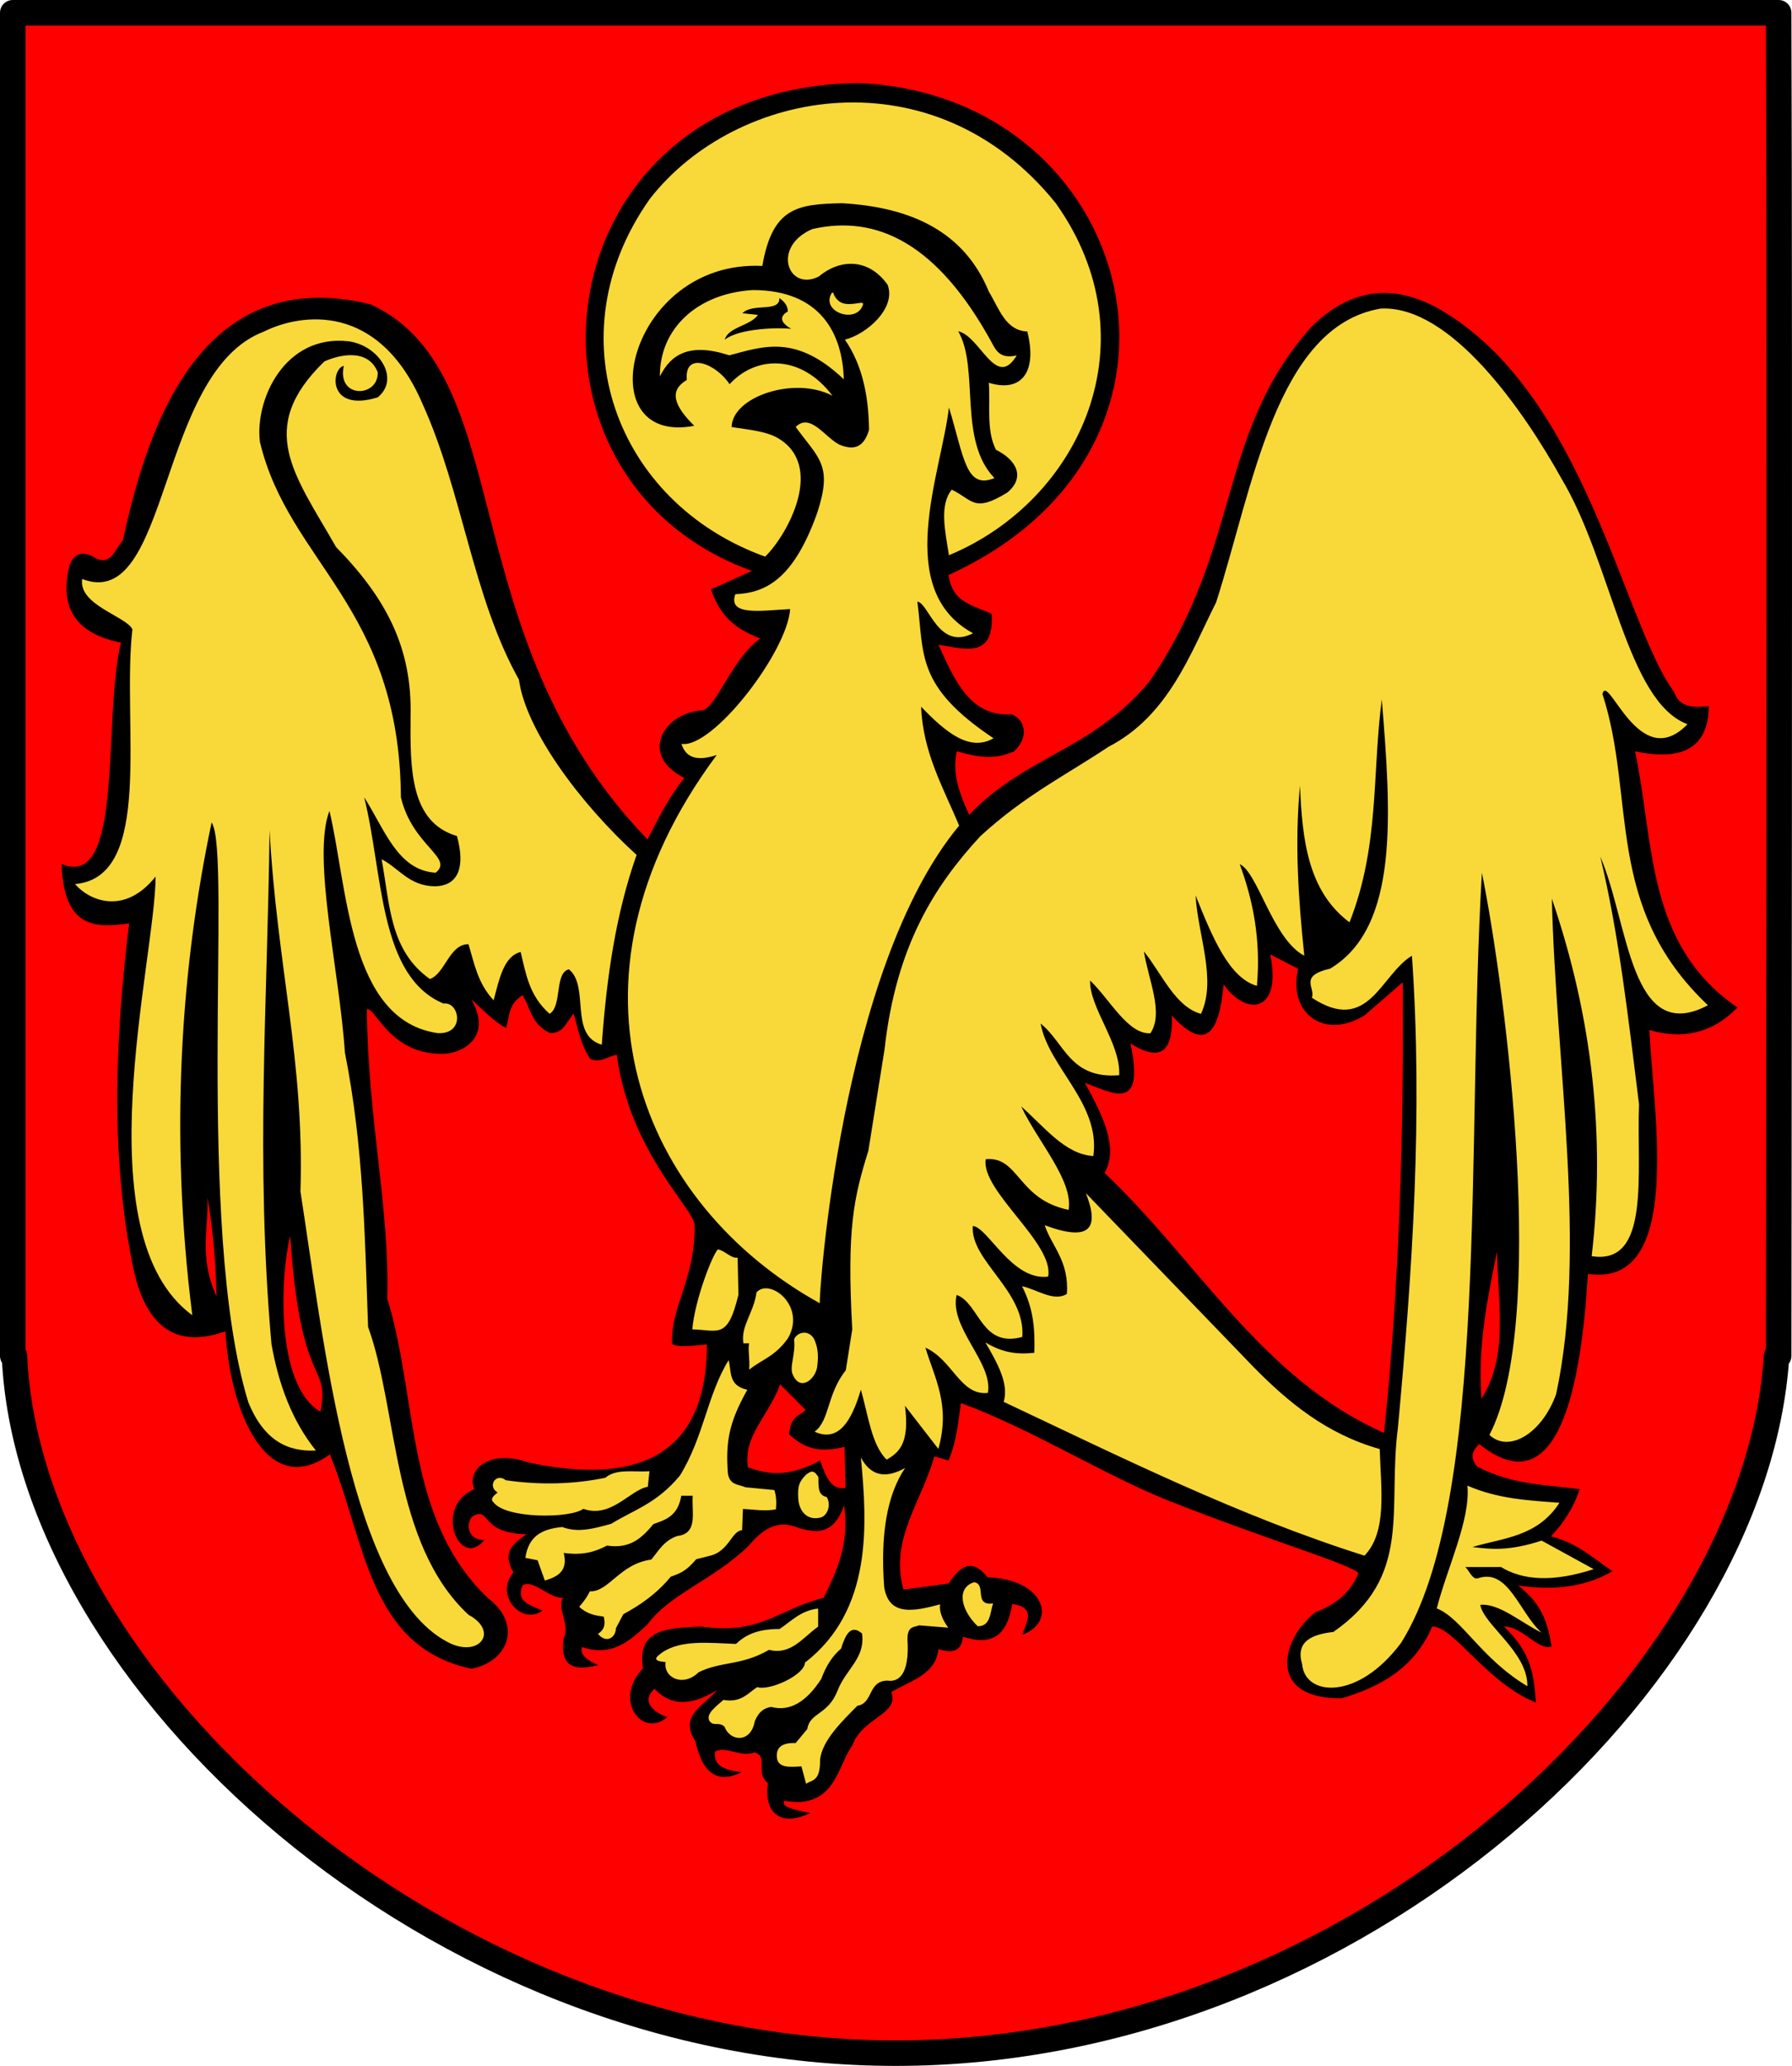 <?xml version="1.0" encoding="UTF-8" standalone="no"?>
<!-- Created with Inkscape (http://www.inkscape.org/) -->
<svg
   xmlns:dc="http://purl.org/dc/elements/1.1/"
   xmlns:cc="http://web.resource.org/cc/"
   xmlns:rdf="http://www.w3.org/1999/02/22-rdf-syntax-ns#"
   xmlns:svg="http://www.w3.org/2000/svg"
   xmlns="http://www.w3.org/2000/svg"
   xmlns:sodipodi="http://sodipodi.sourceforge.net/DTD/sodipodi-0.dtd"
   xmlns:inkscape="http://www.inkscape.org/namespaces/inkscape"
   id="svg2"
   sodipodi:version="0.32"
   inkscape:version="0.44"
   width="747.094"
   height="860.911"
   version="1.0"
   sodipodi:docbase="E:\Inkscape - rysunki\WIKIPEDIA\Grafiki SVG"
   sodipodi:docname="POL_powiat_kwidzyński_COA.svg">
  <defs
     id="defs5" />
  <sodipodi:namedview
     inkscape:window-height="681"
     inkscape:window-width="888"
     inkscape:pageshadow="2"
     inkscape:pageopacity="0.0"
     guidetolerance="10.0"
     gridtolerance="10.0"
     objecttolerance="10.0"
     borderopacity="1.0"
     bordercolor="#666666"
     pagecolor="#ffffff"
     id="base"
     inkscape:zoom="0.54252853"
     inkscape:cx="385.12732"
     inkscape:cy="423.64005"
     inkscape:window-x="-1"
     inkscape:window-y="-7"
     inkscape:current-layer="svg2" />
  <g
     id="layer1"
     inkscape:label="Warstwa 1"
     transform="translate(-464.122,-1.966)"
     style="fill:red;fill-opacity:1">
    <path
       sodipodi:nodetypes="cccscccc"
       id="path2972"
       d="M 469.437,7.281 L 469.437,567 L 470.156,567 C 476.012,701.386 645.088,857.562 837.531,857.562 C 1029.973,857.562 1196.337,701.386 1204.781,567 L 1205.656,567 C 1205.656,567 1206.208,155.495 1205.656,7.281 C 1081.237,7.281 573.094,7.281 469.437,7.281 z "
       style="fill:red;fill-opacity:1;fill-rule:nonzero;stroke:black;stroke-width:10.63;stroke-linecap:round;stroke-linejoin:round;stroke-miterlimit:4;stroke-dasharray:none;stroke-dashoffset:0;stroke-opacity:1" />
  </g>
  <path
     id="path2935"
     style="fill:black;fill-opacity:1;fill-rule:evenodd;stroke:none;stroke-width:1px;stroke-linecap:butt;stroke-linejoin:miter;stroke-opacity:1"
     d="M 325.243,576.907 C 320.114,590.739 309.847,598.123 311.815,611.492 C 319.612,614.126 327.793,616.146 341.925,608.644 C 344.127,615.091 346.506,621.183 352.504,620.037 L 352.097,602.948 C 339.448,606.102 333.952,602.105 328.904,597.658 C 330.132,588.876 333.45,590.547 335.821,587.486 L 325.243,576.907 z M 313.502,237.911 C 205.847,199.172 225.882,36.058 357.92,34.616 C 473.247,39.373 513.607,185.662 395.504,239.619 C 396.898,251.448 406.187,252.225 413.442,255.848 C 414.565,274.615 402.196,270.442 391.233,268.661 C 398.004,283.367 404.25,298.831 421.983,297.703 C 427.347,300.077 429.128,307.131 422.838,313.078 C 414.062,317.093 406.467,315.206 398.921,313.078 C 396.794,321.905 399.979,330.731 404.046,339.558 C 427.436,314.951 455.099,312.895 479.213,284.036 C 518.088,227.392 507.006,180.767 546.694,136.263 C 561.96,121.169 579.373,117.348 599.653,128.576 C 660.621,163.149 676.486,259.046 697.884,288.307 C 700.305,295.138 706.301,294.819 712.405,294.286 C 712.269,311.297 701.853,317.385 681.654,313.078 C 689.78,351.019 685.97,393.551 724.363,419.851 C 713.462,431.037 701.039,433.092 687.633,429.247 C 689.296,463.989 702.054,536.765 662.008,530.894 C 659.268,576.83 649.955,628.445 616.736,601.791 C 613.23,604.923 613.12,608.055 615.882,611.187 C 631.048,618.965 644.59,618.627 658.591,620.583 C 655.973,628.499 651.755,634.817 646.633,640.229 C 658.041,643.158 664.288,649.529 672.258,654.75 C 661.131,661.342 647.853,662.912 632.966,660.73 C 641.02,667.197 645.029,673.476 646.844,686.182 C 641.124,687.889 634.83,677.791 626.987,677.813 C 637.82,688.131 639.503,696.644 640.318,709.467 C 620.253,701.701 605.984,677.646 597.09,677.813 C 589.709,695.131 575.604,702.844 559.506,707.71 C 528.079,708.193 533.837,683.271 548.402,671.834 C 556.708,668.751 563.045,663.698 566.34,655.605 C 563.807,652.109 530.564,642.431 488.094,625.734 C 460.846,615.022 429.801,595.307 400.629,584.708 C 399.498,592.391 399.005,599.756 395.504,608.625 L 389.525,606.916 C 384.482,625.269 370.639,641.862 376.712,662.438 L 395.504,659.875 C 402.424,649.202 407.295,651.849 411.733,657.313 C 435.278,657.937 441.08,675.759 426.254,681.23 C 427.641,676.116 432.419,669.985 421.983,668.417 C 419.553,683.98 411.386,685.203 401.483,682.084 C 400.982,687.291 397.998,689.518 391.233,687.209 C 390.245,697.822 379.569,700.363 371.587,705.147 C 375.17,714.349 359.376,715.819 355.357,727.356 C 349.314,735.178 348.304,754.302 327.169,750.419 C 324.931,752.667 330.886,754.217 337.763,755.532 C 324.889,761.769 318.386,754.807 320.172,743.059 C 314.578,738.696 320.544,732.175 314.704,730.258 C 308.518,732.439 302.467,727.455 298.127,729.918 C 297.198,735.596 301.953,737.799 309.232,738.46 C 297.985,744.154 292.492,737.311 289.929,725.64 C 282.965,714.923 293.148,711.17 298.981,704.293 C 289.555,710.09 280.489,711.873 272.841,703.77 C 266.86,709.359 273.018,713.747 278.138,715.561 C 268.05,724.643 255.296,708.538 268.067,695.236 C 265.249,678.583 278.933,678.433 292.148,677.813 C 317.578,681.37 324.005,670.665 343.399,665.855 C 348.716,654.786 354.2,643.834 351.941,627.417 C 347.415,639.819 340.371,638.79 333.149,636.813 C 323.814,632.724 317.508,637.724 311.794,644.5 C 297.096,658.56 278.885,664.471 269.939,676.959 C 262.483,683.852 254.98,690.639 242.606,686.355 C 241.937,688.854 243.264,691.353 249.431,693.852 C 239.909,696.304 233.492,695.189 234.922,682.954 C 238.019,677.032 231.589,669.335 234.918,665.855 C 228.937,666.254 222.139,657.779 217.834,660.73 C 215.283,667.132 219.724,668.424 226.201,671.14 C 217.601,677.679 205.976,664.594 214.078,655.254 C 209.821,647.774 212.381,644.114 219.543,639.375 C 199.784,638.872 204.737,628.019 197.334,631.688 C 194.51,633.342 193.889,641.834 201.936,641.747 C 191.575,654.457 180.484,627.937 197.693,620.583 C 194.409,612.167 204.26,603.785 220.397,609.479 C 263.838,618.604 294.66,608.367 294.718,560.272 C 288.249,560.899 281.748,561.541 280.189,559.936 C 279.546,544.565 289.72,533.334 289.585,511.248 C 291.008,504.941 262.782,481.617 257.127,439.497 C 253.425,440.283 249.724,443.261 246.022,441.205 C 242.081,435.274 240.985,428.774 239.189,422.413 C 236.221,425.592 234.966,430.972 229.106,430.433 C 221.131,426.347 221.346,420.028 217.834,414.726 C 211.73,418.586 212.497,423.695 211.001,428.393 C 205.452,425.469 201.199,420.602 196.48,416.434 C 205.743,432.462 192.347,439.326 184.182,439.15 C 162.106,439.342 155.93,418.613 152.917,420.705 C 153.566,468.585 162.419,502.267 161.458,541.144 C 174.397,583.013 168.796,632.827 203.313,665.855 C 218.114,677.036 211.818,692.573 196.48,695.404 C 153.61,686.176 152.44,642.494 137.541,606.062 C 111.065,625.342 95.85,587.773 93.978,554.811 C 75.248,561.37 61.346,555.377 55.54,528.332 C 46.046,481.985 47.872,433.752 53.832,384.83 C 40.079,386.592 26.725,387.44 25.644,360.058 C 51.995,371.151 42.668,299.737 50.415,267.807 C 31.728,264.057 24.449,253.336 29.061,235.348 C 31.38,229.771 35.321,229.735 40.165,232.785 C 46.454,235.56 48.052,228.66 51.269,225.098 C 61.582,176.846 84.228,109.513 154.625,126.867 C 216.987,155.924 187.219,264.069 269.939,349.808 C 274.437,341.266 278.428,332.725 285.315,324.183 C 266.285,314.787 276.485,296.926 293.002,295.995 C 298.882,294.398 305.054,274.707 316.919,266.098 C 308.78,262.748 300.866,258.795 296.419,245.598 L 313.502,237.911 z M 584.811,409.355 C 585.275,471.951 583.465,534.548 577.04,597.144 C 525.796,574.449 499.125,525.134 460.482,488.788 C 466.485,478.453 459.844,464.957 452.28,451.23 C 463.791,455.473 477.501,463.84 471.274,434.825 C 482.115,441.617 489.183,440.487 488.542,423.17 C 502.889,439.008 508.395,429.932 510.127,410.219 C 519.754,423.902 534.594,421.801 529.554,397.699 L 541.21,403.743 C 536.91,421.405 551.299,433.816 568.838,423.17 L 584.811,409.355 z M 624.096,521.597 C 624.444,542.732 629.061,565.063 617.62,582.898 C 616.01,559.381 620.339,540.723 624.096,521.597 z M 120.988,515.061 C 117.103,530.267 114.328,576.944 133.601,588.3 C 137.643,567.186 125.363,580.377 120.988,515.061 z M 86.501,498.945 C 86.998,512.382 82.833,523.898 90.266,540.191 C 89.837,521.761 88.285,509.697 86.501,498.945 z "
     sodipodi:nodetypes="cccccccccccccccccccccccccccccccccccccccscccccccccccccccccccccccccccccccccccccccccccccccccccccccccccccccccccccccccccccccccccccccccccc" />
  <path
     id="path2921"
     style="fill:#f8d939;fill-opacity:1;fill-rule:evenodd;stroke:none;stroke-width:1px;stroke-linecap:butt;stroke-linejoin:miter;stroke-opacity:1"
     d="M 418.431,584.176 C 420.723,576.73 415.856,568.09 410.815,559.422 C 417.729,563.557 423.686,564.58 431.224,563.729 C 431.541,553.411 430.757,545.067 426.078,535.998 C 432.129,537.224 439.32,542.653 444.787,539.209 C 445.761,525.384 438.454,519.394 435.531,510.579 C 454.89,517.793 458.333,511.557 452.706,497.22 L 522.524,569.577 C 537.128,584.452 553.173,597.645 575.206,603.852 C 575.704,620.353 578.46,638.315 568.859,648.282 C 516.559,631.766 467.561,607.355 418.431,584.176 z M 611.778,619.105 C 624.567,624.687 637.357,625.264 650.146,626.243 C 640.942,640.487 626.776,640.835 613.86,644.684 C 621.405,645.604 628.97,646.507 642.71,642.007 L 664.422,653.904 C 647.37,659.436 634.882,658.577 625.757,653.011 L 610.886,653.011 C 612.561,654.495 613.869,658.503 616.223,657.695 C 628.826,653.366 633.417,672.049 642.71,680.375 C 634.143,676.218 624.996,668.01 617.132,668.775 C 618.553,677.136 637,688.481 636.762,702.681 C 617.341,691.08 609.579,674.459 598.989,670.262 C 603.396,653.138 613.084,633.373 611.778,619.105 z M 319.006,231.973 C 256.519,209.467 230.777,139.618 270.902,82.908 C 306.833,36.724 389.397,21.659 440.158,84.69 C 480.713,141.667 450.813,208.454 395.617,231.379 C 394.016,221.183 391.555,210.519 396.805,204.06 C 405.664,208.318 405.929,213.855 419.966,205.248 C 427.759,198.726 423.499,191.502 415.215,187.431 C 411.065,179.181 412.949,168.919 412.246,159.519 C 426.486,163.882 432.401,154.217 428.28,138.139 C 419.159,137.788 416.523,128.521 412.246,121.511 C 402.025,96.613 380.027,86.335 351.076,84.69 C 332.477,85.056 322.027,86.402 317.818,110.821 C 261.704,108.123 244.387,186.045 289.446,177.444 C 280.517,168.633 279.099,162.614 286.343,158.331 C 285.174,146.131 298.691,151.634 304.159,160.113 C 315.276,147.975 334.087,147.668 347.052,164.914 C 331.139,156.584 305.249,165.346 305.021,177.955 C 311.159,178.952 319.415,179.596 324.51,182.68 C 343.794,194.257 328.615,222.469 319.006,231.973 z M 275.125,156.84 C 279.564,147.935 287.079,142.562 304.07,148.069 C 318.147,144.371 331.815,139.101 351.785,158.068 C 351.259,139.071 342.125,120.912 313.894,120.879 C 290.576,122.208 274.898,137.161 275.125,156.84 z M 302.14,141.578 C 308.28,136.66 325.258,136.454 329.857,137.018 C 322.216,132.721 328.454,129.825 328.454,129.825 C 328.454,127.72 327.284,125.849 324.945,124.212 C 325.074,130.381 313.867,126.108 309.508,130.527 L 315.999,131.229 C 312.841,135.801 303.59,136.227 302.14,141.578 z M 346.794,122.045 C 341.782,130.091 357.601,135.383 359.869,126.636 C 359.699,126.129 359.064,126.15 358.548,126.225 C 354.369,126.828 350.12,127.762 347.682,122.879 C 347.469,122.452 347.676,121.749 346.794,122.045 z M 423.886,148.112 C 417.034,149.671 415.245,146.168 413.43,142.69 C 390.753,101.327 365.494,89.368 338.693,95.447 C 321.456,102.805 328.594,121.779 341.404,115.196 C 349.675,108.206 361.807,107.08 370.059,118.682 C 373.756,128.467 361.206,139.344 352.246,141.529 C 359.664,152.309 362.1,165.224 362.315,179.091 C 359.971,187.114 355.347,187.534 349.923,185.287 C 343.856,182.174 337.789,171.886 331.723,177.929 C 341.542,191.304 347.262,193.861 340.629,213.942 C 330.525,242.109 318.699,247.033 306.552,247.632 C 303.281,256.955 317.923,254.337 329.399,253.828 C 328.279,271.636 297.013,312.164 284.092,309.978 C 285.752,315.236 289.935,317.61 298.807,314.624 C 227.839,410.109 268.127,502.471 341.791,543.095 C 341.175,542.48 350.088,403.854 399.877,344.055 C 393.092,327.891 384.815,313.636 384,294.488 C 394.068,304.954 404.136,313.481 414.205,307.654 C 381.53,285.866 385.351,272.512 382.451,250.73 C 387.177,251.153 391.15,271.338 405.685,263.896 C 372.09,245.646 392.455,197.194 395.617,169.797 C 401.948,190.512 402.603,204.144 414.592,199.227 C 399.261,183.374 408.471,153.612 399.489,138.044 C 408.772,140.103 415.176,162.605 423.886,148.112 z M 299.278,520.658 C 296.905,523.099 289.659,541.779 288.634,553.962 C 299.609,554.327 303.365,558.227 307.861,539.542 L 307.518,524.091 C 304.771,524.532 302.265,521.149 299.278,520.658 z M 315.415,538.512 C 314.162,547.41 308.773,552.405 309.921,559.799 L 312.325,559.799 C 311.711,562.234 312.717,566.463 312.325,570.786 C 317.991,566.267 323.036,565.346 328.462,557.739 C 336.284,544.427 321.092,532.403 315.415,538.512 z M 331.053,558.203 C 331.913,555.517 336.845,553.499 339.449,558.082 C 340.424,560.396 341.613,563.539 340.617,569.997 C 339.749,574.772 333.629,579.975 330.554,572.917 C 328.955,569.726 331.809,564.243 331.053,558.203 z M 303.778,566.811 C 305.018,571.921 303.666,577.378 311.559,579.161 C 303.671,593.152 302.573,601.138 303.438,613.786 C 304.114,619.061 307.958,618.485 310.754,619.775 L 322.84,620.934 C 323.383,622.735 323.874,625.107 323.468,628.997 C 318.768,629.858 314.427,629.06 309.727,628.8 L 309.386,637.666 C 305.118,637.929 304.027,645.958 296.63,648.165 L 290.234,649.772 C 285.412,655.529 282.655,655.807 279.634,657.063 C 273.525,664.397 266.864,668.891 259.867,672.674 L 256.804,678.46 C 256.632,682.871 252.412,684.852 249.315,680.843 C 252.238,678.993 252.38,676.447 251.698,673.695 C 248.294,673.217 244.89,672.745 241.486,669.61 C 244.933,665.483 245.023,664.712 245.911,663.143 C 253.856,663.473 258.236,651.735 271.512,649.915 C 274.582,646.289 276.768,641.967 282.429,640.068 C 291.163,639.09 288.288,630.05 288.801,623.317 L 284.035,623.317 C 282.531,631.995 277.359,633.338 272.414,635.135 C 267.756,640.65 262.978,645.581 253.059,644.081 C 248.453,646.509 243.219,648.31 235.019,647.144 C 236.954,654.837 232.277,657.139 227.142,658.646 L 224.126,650.208 L 219.02,649.187 C 220.32,640.491 225.406,637.189 234.409,636.347 C 241.104,638.951 248.115,636.838 254.809,635.009 C 264.567,629.022 273.692,626.623 283.45,614.926 C 293.442,598.751 294.838,581.224 303.778,566.811 z M 270.76,613.105 L 270.079,619.572 C 262.725,620.795 254.779,632.925 243.188,628.763 C 237.849,632.834 210.829,632.963 205.745,626.04 C 204.162,624.678 205.83,623.317 207.447,621.955 C 203.068,619.402 206.783,613.551 210.851,616.849 C 225.459,618.958 239.263,618.494 252.379,615.828 C 256.875,611.891 264.38,613.542 270.76,613.105 z M 341.2,615.601 C 341.298,618.852 340.644,623.043 344.653,623.847 C 346.589,626.925 345.079,631.597 342.15,632.377 C 336.481,633.86 333.089,629.691 332.794,624.459 C 332.49,619.072 333.251,617.384 336.093,614.495 C 337.513,613.625 338.995,611.758 341.2,615.601 z M 358.898,607.38 C 362.577,614.197 368.175,616.852 377.354,611.752 C 369.767,622.891 367.013,639.589 368.612,661.292 C 370.515,673.695 381.017,671.482 391.925,668.577 C 391.512,671.815 392.991,675.053 395.325,678.291 L 383.183,677.32 C 381.07,678.177 378.281,677.545 378.326,683.148 C 379.085,694.578 376.484,701.317 369.897,700.351 C 361.717,700.563 364.121,709.824 357.441,710.833 C 350.856,717.49 342.856,725.257 341.899,733.174 C 341.996,742.695 338.533,741.533 336.07,743.374 L 334.128,736.089 C 329.464,736.359 324.58,736.876 323.928,732.689 C 323.347,728.319 325.85,726.152 331.699,726.375 L 336.556,720.546 C 337.7,713.452 345.135,714.849 349.184,704.519 C 352.707,695.442 360.826,691.074 359.384,680.72 C 354.807,676.727 352.491,681.026 350.641,687.034 C 347.21,689.886 344.437,694.054 342.384,699.662 C 336.298,709.017 329.423,713.44 321.5,711.318 C 319.062,711.717 316.685,712.666 314.7,717.147 C 313.132,726.454 304.444,725.884 302.072,719.575 C 299.71,717.299 297.522,719.659 295.758,717.147 C 294.203,714.232 298.301,711.318 301.586,708.404 C 308.976,709.655 311.712,705.67 315.671,703.062 C 320.86,704.736 335.465,697.993 335.585,692.862 C 363.812,671.085 361.574,635.176 358.898,607.38 z M 341.081,670.319 L 341.081,677.858 C 334.765,682.324 329.728,689.897 320.596,687.527 C 309.168,694.203 300.658,692.227 291.262,696.868 C 284.731,703.286 276.434,699.026 277.496,692.607 C 271.318,692.149 273.667,690.412 276.021,688.674 C 283.868,683.233 295.635,684.651 306.83,685.068 C 310.501,681.625 315.29,678.821 325.021,678.841 C 329.953,675.579 333.743,671.175 341.081,670.319 z M 406.141,659.339 C 398.726,661.596 400.385,670.751 407.616,677.694 C 412.972,677.751 412.718,672.198 414.008,668.189 C 405.719,669.292 411.485,660.235 406.141,659.339 z M 339.602,596.612 C 345.927,592.06 344.651,581.012 352.615,571.034 L 355.308,553.983 C 352.992,511.71 355.937,499.18 362.038,479.494 L 368.769,437.314 C 373.543,394.178 389.696,369.061 408.706,348.466 C 427.457,331.292 444.423,323.045 462.104,311.222 C 487.299,298.266 496.474,271.838 506.977,251.093 C 522.239,203.855 531.873,135.962 575.632,128.591 C 604.963,127.091 635.418,171.46 651.018,199.489 C 672.056,234.653 678.181,292.328 703.519,301.799 C 683.252,322.736 670.375,279.669 668.069,289.234 C 682.195,332.501 668.531,377.826 712.045,418.916 C 679.542,436.136 679.039,384.303 667.172,356.992 C 675.017,389.754 678.931,425.137 683.326,460.199 C 682.24,488.877 688.307,527.435 663.582,523.469 C 669.35,473.81 663.947,424.151 646.979,374.492 C 648.685,444.405 661.786,520.327 648.774,580.906 C 642.866,597.476 628.958,605.6 620.953,597.958 C 645.236,551.31 628.069,414.378 617.812,363.723 C 611.2,475.157 621.06,625.772 584.158,684.562 C 566.139,708.843 543.99,706.922 542.875,693.536 C 540.125,684.324 546.393,681.124 555.888,680.075 C 589.233,656.794 578.338,629.238 582.812,594.817 C 588.852,529.577 593.24,464.723 588.645,398.275 C 575.627,406.073 570.559,431.358 546.914,415.775 C 548.583,411.657 541.198,406.716 554.542,403.66 C 583.404,386.399 579.964,339.144 576.081,291.478 C 571.998,322.39 575.204,352.39 562.619,384.364 C 545.227,371.375 542.892,349.781 541.978,327.376 C 539.66,351.738 541.359,375.096 543.772,398.275 C 530.606,391.429 524.311,363.298 516.849,360.133 C 522.315,374.987 525.712,391.219 524.028,410.839 C 512.41,407.554 505.391,390.469 498.451,373.146 C 499.359,389.645 507.37,408.174 500.695,422.506 C 489.927,419.512 484.463,405.91 476.912,396.48 C 478.69,408.225 485.335,422.056 479.605,430.583 C 470.248,431.101 462.772,416.569 454.476,408.596 C 454.148,419.963 467.328,434.921 466.592,448.083 C 445.915,449.686 443.889,434.503 433.835,426.545 C 437.204,444.92 458.878,459.796 455.822,481.738 C 444.02,481.09 435.343,469.503 425.758,461.096 C 432.472,475.489 447.545,491.971 445.501,504.174 C 424.114,499.831 424.876,481.684 410.95,483.084 C 408.856,496.247 439.626,518.208 436.976,531.995 C 421.91,533.924 411.759,511.257 405.565,510.905 C 404.459,525.399 427.619,537.942 426.206,557.124 C 409.005,561.903 408.407,543.118 398.834,539.624 C 395.596,553.244 414.176,567.957 411.847,580.458 C 400.347,581.707 397.236,566.72 385.821,561.611 C 389.633,574.41 396.369,585.382 391.206,603.791 L 377.295,585.842 C 379.332,601.717 374.669,605.309 369.667,608.279 C 363.349,602.194 361.929,589.578 358.897,579.111 C 354.966,592.444 349.485,601.13 339.602,596.612 z M 265.403,356.272 C 256.844,380.451 252.916,406.824 250.888,435.357 C 237.091,431.352 245.981,411.073 237.198,403.95 C 231.103,405.253 234.437,419.286 229.145,422.472 C 220.614,415.008 219.241,405.755 217.066,396.703 C 209.935,398.543 208.152,408.105 205.792,416.835 C 199.192,409.828 197.742,401.534 195.323,393.482 C 187.296,393.376 185.615,405.764 179.217,407.977 C 162.276,396.056 162.51,376.208 159.085,358.049 C 166.511,361.91 170.742,369.422 181.633,369.323 C 191.336,369.02 193.976,360.883 190.491,348.385 C 170.995,342.621 170.987,320.616 171.164,298.457 C 171.872,270.22 161.215,249.497 140.11,227.971 C 122.829,197.718 106.437,178.577 135.202,150.645 C 140.204,148.299 153.227,144.477 157.474,155.116 C 157.824,165.755 140.279,166.241 143.339,152.446 C 137.969,153.662 136.435,172.093 157.474,165.585 C 166.892,157.923 158.195,144.083 145.395,142.231 C 118.718,139.183 106.213,166.475 108.352,184.106 C 120.33,234.569 166.587,252.638 167.138,332.28 C 172.021,352.668 189.385,357.412 181.633,363.686 C 165.654,362.732 160.23,345.241 151.837,332.28 C 159.792,364.219 157.859,406.826 184.874,418.199 C 191.608,417.253 194.099,431.183 182.438,430.525 C 145.22,425.162 144.857,369.029 137.342,337.917 C 129.99,357.222 141.586,404.948 143.784,438.578 C 151.587,477.84 152.106,515.282 153.448,552.929 C 165.943,587.288 163.329,643.227 195.323,672.917 C 207.892,679.733 200.189,690.322 188.075,684.996 C 146.127,665.605 134.826,557.663 125.263,496.559 C 126.925,441.894 115.539,402.995 112.378,345.97 C 111.596,416.532 106.384,483.549 113.183,560.177 C 116.23,577.285 121.951,592.388 131.705,604.467 C 120.12,605.055 110.087,600.472 103.52,584.335 C 81.171,511.529 96.813,354.871 88.219,342.748 C 75.665,402.311 70.507,471.419 80.166,548.097 C 34.22,514.394 64.814,399.878 64.866,365.296 C 51.715,381.795 36.939,375.113 31.294,368.416 C 64.518,365.52 50.705,301.556 55.202,262.219 C 52.431,256.732 32.608,252.1 34.265,241.282 C 71.059,255.484 65.382,155.091 109.962,138.205 C 125.424,130.511 157.76,125.714 176.081,168.138 C 192.916,205.23 197.008,248.707 216.351,283.231 C 219.131,304.067 241.656,334.683 265.403,356.272 z " />
</svg>

